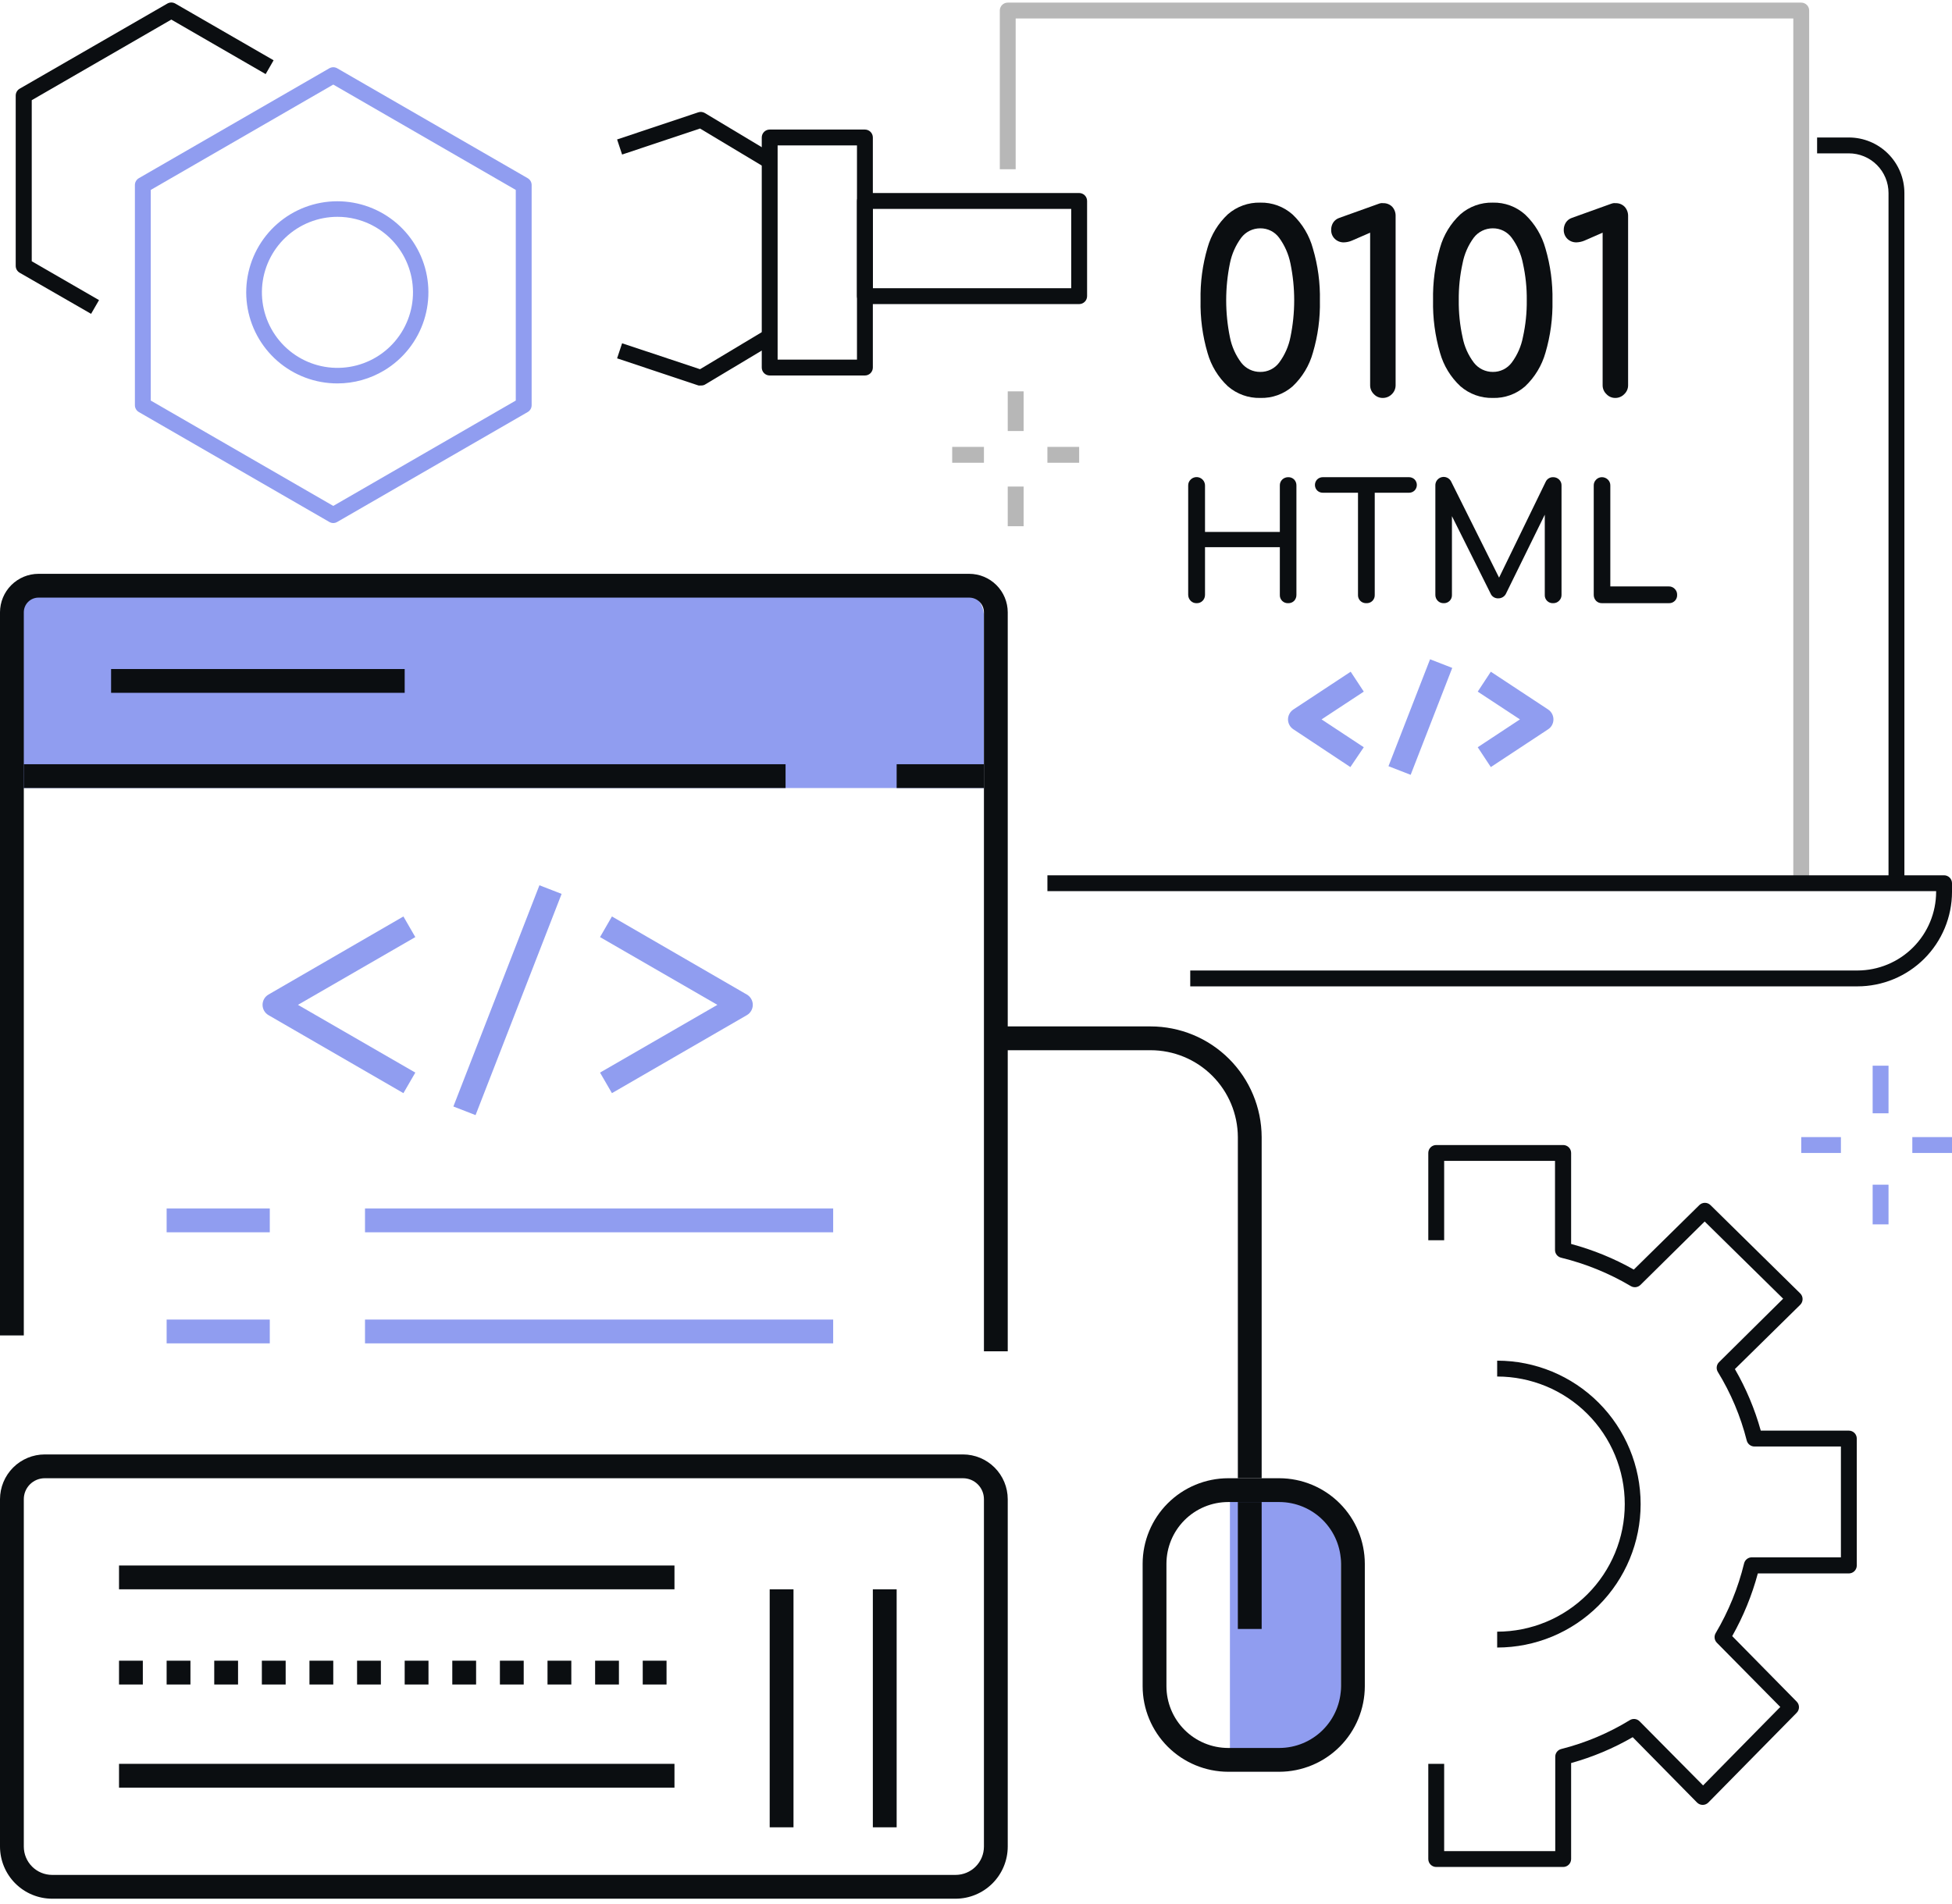 <svg width="246" height="240" viewBox="0 0 246 240" fill="none" xmlns="http://www.w3.org/2000/svg">
<path d="M42.519 48.33C39.743 48.332 37.06 47.328 34.967 45.505C32.874 43.681 31.513 41.16 31.136 38.41C30.759 35.66 31.391 32.866 32.915 30.546C34.44 28.226 36.753 26.537 39.427 25.791C42.101 25.046 44.955 25.295 47.46 26.492C49.964 27.689 51.95 29.753 53.05 32.302C54.15 34.851 54.289 37.712 53.441 40.356C52.593 42.999 50.816 45.246 48.439 46.68C46.653 47.759 44.606 48.33 42.519 48.33V48.33ZM42.519 27.33C40.095 27.332 37.762 28.259 35.998 29.921C34.234 31.584 33.17 33.857 33.024 36.277C32.879 38.697 33.662 41.082 35.214 42.944C36.766 44.807 38.97 46.007 41.377 46.3C43.783 46.593 46.211 45.957 48.165 44.521C50.118 43.085 51.45 40.958 51.89 38.574C52.329 36.19 51.842 33.728 50.528 31.69C49.214 29.653 47.172 28.193 44.819 27.61C44.054 27.418 43.268 27.324 42.479 27.33H42.519Z" fill="#909DF0"/>
<path d="M42 65.93C41.824 65.928 41.651 65.879 41.5 65.79L17.5 51.94C17.347 51.852 17.221 51.725 17.133 51.572C17.045 51.419 16.999 51.246 17 51.07V23.33C16.999 23.153 17.045 22.98 17.133 22.827C17.221 22.674 17.347 22.548 17.5 22.46L41.5 8.61C41.652 8.522 41.825 8.476 42 8.476C42.175 8.476 42.348 8.522 42.5 8.61L66.5 22.46C66.653 22.548 66.779 22.674 66.867 22.827C66.955 22.98 67.001 23.153 67 23.33V51.07C67.001 51.246 66.955 51.419 66.867 51.572C66.779 51.725 66.653 51.852 66.5 51.94L42.5 65.79C42.349 65.879 42.176 65.928 42 65.93ZM19 50.49L42 63.77L65 50.49V23.94L42 10.66L19 23.94V50.49Z" fill="#909DF0"/>
<path d="M11.48 39.559L2.48 34.379C2.328 34.291 2.201 34.164 2.113 34.012C2.026 33.859 1.98 33.686 1.98 33.509V12.049C1.98 11.873 2.026 11.7 2.113 11.547C2.201 11.394 2.328 11.268 2.48 11.179L21.09 0.449C21.242 0.362 21.415 0.315 21.59 0.315C21.766 0.315 21.939 0.362 22.09 0.449L34.48 7.599L33.48 9.339L21.59 2.469L4 12.629V32.929L12.48 37.829L11.48 39.559Z" fill="#0B0E11"/>
<path d="M96.37 21.09L88.219 16.2L78.4 19.48L77.769 17.579L87.999 14.159C88.136 14.114 88.281 14.098 88.424 14.114C88.568 14.129 88.706 14.176 88.829 14.249L97.379 19.38L96.37 21.09Z" fill="#0B0E11"/>
<path d="M88.34 48.589C88.233 48.604 88.126 48.604 88.019 48.589L77.769 45.169L78.4 43.269L88.219 46.539L96.37 41.649L97.37 43.369L88.82 48.489C88.671 48.566 88.506 48.6 88.34 48.589V48.589Z" fill="#0B0E11"/>
<path d="M109 47.33H97C96.735 47.33 96.48 47.224 96.293 47.037C96.105 46.849 96 46.595 96 46.33V17.33C96 17.064 96.105 16.81 96.293 16.622C96.48 16.435 96.735 16.33 97 16.33H109C109.265 16.33 109.52 16.435 109.707 16.622C109.895 16.81 110 17.064 110 17.33V46.33C110 46.595 109.895 46.849 109.707 47.037C109.52 47.224 109.265 47.33 109 47.33ZM98 45.33H108V18.33H98V45.33Z" fill="#0B0E11"/>
<path d="M136 38.33H109C108.735 38.33 108.48 38.224 108.293 38.037C108.105 37.849 108 37.595 108 37.33V25.33C108 25.064 108.105 24.81 108.293 24.622C108.48 24.435 108.735 24.33 109 24.33H136C136.265 24.33 136.52 24.435 136.707 24.622C136.895 24.81 137 25.064 137 25.33V37.33C137 37.595 136.895 37.849 136.707 38.037C136.52 38.224 136.265 38.33 136 38.33ZM110 36.33H135V26.33H110V36.33Z" fill="#0B0E11"/>
<path d="M238 134.33H236V140.33H238V134.33Z" fill="#909DF0"/>
<path d="M238 149.33H236V154.33H238V149.33Z" fill="#909DF0"/>
<path d="M232 143.33H227V145.33H232V143.33Z" fill="#909DF0"/>
<path d="M246 143.33H241V145.33H246V143.33Z" fill="#909DF0"/>
<path d="M129 49.33H127V54.33H129V49.33Z" fill="#B7B7B7"/>
<path d="M129 61.33H127V66.33H129V61.33Z" fill="#B7B7B7"/>
<path d="M124 56.33H120V58.33H124V56.33Z" fill="#B7B7B7"/>
<path d="M136 56.33H132V58.33H136V56.33Z" fill="#B7B7B7"/>
<path d="M228 111.33H226V2.33H128V21.33H126V1.33C126 1.064 126.105 0.81 126.293 0.622C126.48 0.435 126.735 0.33 127 0.33H227C227.265 0.33 227.52 0.435 227.707 0.622C227.895 0.81 228 1.064 228 1.33V111.33Z" fill="#B7B7B7"/>
<path d="M234.09 124.33H150V122.33H234.09C236.717 122.324 239.234 121.279 241.092 119.421C242.949 117.564 243.995 115.046 244 112.42V112.33H132V110.33H245C245.265 110.33 245.52 110.435 245.707 110.622C245.895 110.81 246 111.064 246 111.33V112.42C245.997 115.578 244.742 118.605 242.509 120.838C240.276 123.071 237.248 124.327 234.09 124.33V124.33Z" fill="#0B0E11"/>
<path d="M240 111.33H238V24.33C238 23.003 237.473 21.732 236.536 20.794C235.598 19.856 234.326 19.33 233 19.33H229V17.33H233C234.857 17.33 236.637 18.067 237.95 19.38C239.263 20.693 240 22.473 240 24.33V111.33Z" fill="#0B0E11"/>
<path d="M158.82 50.16C157.324 50.196 155.869 49.671 154.74 48.69C153.517 47.548 152.631 46.091 152.18 44.48C151.548 42.328 151.252 40.092 151.3 37.85C151.252 35.608 151.548 33.372 152.18 31.22C152.631 29.608 153.517 28.152 154.74 27.01C155.869 26.028 157.324 25.504 158.82 25.54C160.321 25.505 161.779 26.041 162.9 27.04C164.132 28.207 165.017 29.692 165.46 31.33C166.09 33.458 166.387 35.671 166.34 37.89C166.387 40.109 166.09 42.322 165.46 44.45C165.011 46.074 164.125 47.543 162.9 48.7C161.773 49.684 160.316 50.205 158.82 50.16V50.16ZM158.82 46.88C159.283 46.887 159.742 46.784 160.157 46.578C160.573 46.373 160.934 46.072 161.21 45.7C161.917 44.745 162.402 43.645 162.63 42.48C163.258 39.425 163.258 36.275 162.63 33.22C162.397 32.05 161.912 30.944 161.21 29.98C160.937 29.603 160.577 29.298 160.161 29.089C159.745 28.88 159.285 28.774 158.82 28.78C158.358 28.779 157.901 28.885 157.487 29.09C157.072 29.294 156.711 29.592 156.43 29.96C155.722 30.919 155.234 32.021 155 33.19C154.373 36.265 154.373 39.435 155 42.51C155.228 43.674 155.717 44.772 156.43 45.72C156.713 46.084 157.075 46.378 157.49 46.579C157.904 46.78 158.359 46.883 158.82 46.88V46.88Z" fill="#0B0E11"/>
<path d="M174.241 50.16C174.034 50.16 173.83 50.117 173.641 50.034C173.451 49.952 173.281 49.831 173.141 49.68C172.99 49.533 172.87 49.357 172.789 49.163C172.709 48.969 172.668 48.76 172.671 48.55V29.33L170.371 30.33C170.054 30.465 169.715 30.54 169.371 30.55C169.159 30.557 168.949 30.522 168.751 30.446C168.554 30.371 168.373 30.256 168.221 30.11C168.068 29.962 167.949 29.785 167.869 29.588C167.79 29.392 167.753 29.181 167.761 28.97C167.755 28.649 167.842 28.333 168.011 28.06C168.198 27.775 168.477 27.564 168.801 27.46L173.711 25.7C173.811 25.66 173.915 25.63 174.021 25.61C174.117 25.596 174.215 25.596 174.311 25.61C174.524 25.602 174.736 25.639 174.934 25.718C175.132 25.797 175.312 25.917 175.461 26.07C175.749 26.393 175.899 26.817 175.881 27.25V48.55C175.883 48.76 175.843 48.969 175.762 49.163C175.681 49.357 175.562 49.533 175.411 49.68C175.259 49.836 175.077 49.959 174.876 50.042C174.675 50.124 174.458 50.164 174.241 50.16V50.16Z" fill="#0B0E11"/>
<path d="M188.13 50.16C186.634 50.196 185.179 49.671 184.05 48.69C182.823 47.549 181.934 46.092 181.48 44.48C180.853 42.327 180.556 40.092 180.6 37.85C180.556 35.608 180.853 33.373 181.48 31.22C181.934 29.607 182.823 28.151 184.05 27.01C185.179 26.028 186.634 25.504 188.13 25.54C189.628 25.505 191.083 26.041 192.2 27.04C193.431 28.209 194.32 29.693 194.77 31.33C195.395 33.459 195.692 35.671 195.65 37.89C195.692 40.108 195.395 42.321 194.77 44.45C194.313 46.073 193.425 47.541 192.2 48.7C191.077 49.684 189.622 50.206 188.13 50.16V50.16ZM188.13 46.88C188.593 46.886 189.051 46.782 189.467 46.577C189.882 46.372 190.243 46.072 190.52 45.7C191.226 44.746 191.708 43.646 191.93 42.48C192.266 40.96 192.427 39.406 192.41 37.85C192.427 36.293 192.266 34.74 191.93 33.22C191.704 32.049 191.223 30.943 190.52 29.98C190.246 29.604 189.886 29.299 189.47 29.09C189.055 28.881 188.595 28.775 188.13 28.78C187.666 28.777 187.208 28.883 186.791 29.088C186.375 29.292 186.011 29.591 185.73 29.96C185.026 30.918 184.544 32.022 184.32 33.19C183.983 34.72 183.822 36.283 183.84 37.85C183.822 39.416 183.983 40.98 184.32 42.51C184.543 43.676 185.032 44.774 185.75 45.72C186.031 46.082 186.392 46.376 186.805 46.577C187.218 46.778 187.671 46.881 188.13 46.88V46.88Z" fill="#0B0E11"/>
<path d="M203.551 50.16C203.344 50.16 203.14 50.118 202.95 50.035C202.761 49.953 202.591 49.831 202.451 49.679C202.297 49.535 202.174 49.36 202.092 49.165C202.009 48.971 201.968 48.761 201.971 48.55V29.329L199.681 30.329C199.364 30.463 199.025 30.537 198.681 30.549C198.47 30.556 198.259 30.52 198.062 30.445C197.864 30.369 197.684 30.255 197.531 30.11C197.38 29.961 197.262 29.783 197.183 29.587C197.104 29.391 197.066 29.181 197.071 28.97C197.069 28.648 197.159 28.332 197.331 28.059C197.514 27.775 197.789 27.563 198.111 27.459L203.001 25.7C203.105 25.66 203.212 25.63 203.321 25.61C203.414 25.596 203.508 25.596 203.601 25.61C203.814 25.601 204.027 25.637 204.225 25.716C204.423 25.795 204.602 25.916 204.751 26.07C205.041 26.392 205.195 26.815 205.181 27.25V48.55C205.184 48.761 205.143 48.971 205.06 49.165C204.977 49.36 204.855 49.535 204.701 49.679C204.553 49.835 204.374 49.958 204.176 50.04C203.978 50.123 203.765 50.163 203.551 50.16V50.16Z" fill="#0B0E11"/>
<path d="M150.801 76.03C150.662 76.035 150.523 76.01 150.394 75.959C150.265 75.907 150.148 75.829 150.051 75.73C149.952 75.63 149.873 75.511 149.82 75.381C149.767 75.25 149.74 75.111 149.741 74.97V61.21C149.736 61.068 149.761 60.927 149.814 60.796C149.868 60.665 149.948 60.547 150.051 60.45C150.2 60.301 150.39 60.199 150.596 60.159C150.803 60.118 151.017 60.14 151.211 60.221C151.406 60.303 151.571 60.441 151.687 60.617C151.802 60.792 151.863 60.999 151.861 61.21V67.05H161.291V61.21C161.285 61.069 161.308 60.929 161.36 60.798C161.411 60.667 161.49 60.548 161.591 60.45C161.691 60.352 161.81 60.275 161.941 60.224C162.071 60.172 162.211 60.147 162.351 60.15C162.49 60.145 162.628 60.169 162.758 60.221C162.887 60.272 163.004 60.35 163.101 60.45C163.196 60.551 163.269 60.671 163.317 60.802C163.365 60.932 163.387 61.071 163.381 61.21V74.97C163.39 75.25 163.289 75.522 163.101 75.73C163.004 75.829 162.887 75.907 162.758 75.959C162.628 76.01 162.49 76.035 162.351 76.03C162.209 76.038 162.068 76.017 161.935 75.967C161.802 75.917 161.682 75.839 161.582 75.739C161.482 75.638 161.404 75.518 161.354 75.385C161.303 75.253 161.282 75.111 161.291 74.97V68.97H151.861V74.97C151.864 75.11 151.839 75.249 151.787 75.38C151.736 75.51 151.659 75.629 151.561 75.73C151.462 75.83 151.344 75.909 151.213 75.961C151.082 76.013 150.942 76.036 150.801 76.03Z" fill="#0B0E11"/>
<path d="M166.701 62.109C166.44 62.111 166.189 62.011 166.001 61.829C165.817 61.642 165.715 61.391 165.715 61.129C165.715 60.868 165.817 60.616 166.001 60.429C166.189 60.248 166.44 60.148 166.701 60.149H177.571C177.832 60.148 178.083 60.248 178.271 60.429C178.454 60.616 178.557 60.868 178.557 61.129C178.557 61.391 178.454 61.642 178.271 61.829C178.083 62.011 177.832 62.111 177.571 62.109H166.701ZM172.141 76.029C172.004 76.03 171.869 76.002 171.744 75.948C171.618 75.894 171.505 75.815 171.411 75.716C171.318 75.616 171.245 75.499 171.199 75.371C171.152 75.242 171.132 75.106 171.141 74.969V60.149H173.251V74.969C173.259 75.111 173.238 75.253 173.188 75.385C173.138 75.518 173.06 75.638 172.96 75.739C172.859 75.839 172.739 75.916 172.606 75.967C172.474 76.017 172.332 76.038 172.191 76.029H172.141Z" fill="#0B0E11"/>
<path d="M181.94 76.03C181.801 76.034 181.662 76.01 181.533 75.959C181.404 75.907 181.287 75.829 181.19 75.73C181.092 75.629 181.015 75.51 180.963 75.38C180.912 75.249 180.887 75.11 180.89 74.97V61.21C180.879 60.967 180.953 60.728 181.099 60.534C181.245 60.34 181.453 60.203 181.689 60.145C181.925 60.087 182.173 60.113 182.392 60.218C182.611 60.322 182.787 60.5 182.89 60.72L189.25 73.47H188.6L194.8 60.72C194.883 60.543 195.017 60.395 195.184 60.294C195.351 60.193 195.544 60.142 195.74 60.15C195.878 60.148 196.016 60.173 196.145 60.225C196.273 60.276 196.391 60.352 196.49 60.45C196.59 60.548 196.669 60.667 196.721 60.797C196.773 60.928 196.796 61.069 196.79 61.21V74.97C196.795 75.111 196.77 75.252 196.716 75.383C196.663 75.514 196.582 75.632 196.48 75.73C196.383 75.828 196.268 75.905 196.141 75.957C196.014 76.008 195.877 76.033 195.74 76.03C195.598 76.038 195.456 76.017 195.324 75.967C195.191 75.917 195.071 75.839 194.971 75.739C194.87 75.638 194.793 75.518 194.742 75.385C194.692 75.253 194.671 75.111 194.68 74.97V64.14L195.09 64.04L189.76 74.89C189.666 75.051 189.532 75.185 189.371 75.278C189.209 75.371 189.026 75.42 188.84 75.42C188.628 75.434 188.416 75.381 188.237 75.268C188.057 75.155 187.918 74.987 187.84 74.79L182.57 64.24L182.98 64.14V74.97C182.988 75.111 182.967 75.253 182.917 75.385C182.867 75.518 182.789 75.638 182.689 75.739C182.588 75.839 182.468 75.917 182.335 75.967C182.203 76.017 182.061 76.038 181.92 76.03H181.94Z" fill="#0B0E11"/>
<path d="M201.88 76.029C201.743 76.033 201.606 76.008 201.479 75.957C201.352 75.905 201.236 75.828 201.14 75.729C200.949 75.523 200.845 75.251 200.85 74.969V61.209C200.845 61.07 200.869 60.932 200.921 60.803C200.973 60.674 201.051 60.557 201.15 60.459C201.244 60.361 201.358 60.282 201.483 60.229C201.609 60.176 201.744 60.149 201.88 60.149C202.021 60.148 202.161 60.175 202.291 60.229C202.422 60.282 202.54 60.36 202.64 60.459C202.74 60.557 202.818 60.674 202.869 60.803C202.921 60.932 202.945 61.07 202.94 61.209V73.919H210.3C210.439 73.915 210.578 73.939 210.707 73.99C210.836 74.042 210.953 74.12 211.05 74.219C211.151 74.316 211.231 74.432 211.285 74.562C211.338 74.691 211.364 74.83 211.36 74.969C211.369 75.111 211.348 75.253 211.297 75.385C211.247 75.518 211.17 75.638 211.069 75.739C210.969 75.839 210.849 75.916 210.716 75.967C210.583 76.017 210.442 76.038 210.3 76.029H201.88Z" fill="#0B0E11"/>
<path d="M170.18 96.689L163 91.929C162.792 91.794 162.62 91.609 162.501 91.391C162.383 91.172 162.32 90.928 162.32 90.679C162.322 90.431 162.385 90.187 162.504 89.969C162.622 89.751 162.793 89.566 163 89.429L170.22 84.669L171.87 87.179L166.55 90.679L171.87 94.189L170.18 96.689Z" fill="#909DF0"/>
<path d="M187.88 96.689L186.23 94.189L191.55 90.679L186.23 87.179L187.88 84.669L195.1 89.429C195.307 89.566 195.476 89.752 195.593 89.97C195.709 90.188 195.771 90.432 195.771 90.679C195.772 90.927 195.712 91.171 195.595 91.39C195.478 91.608 195.308 91.794 195.1 91.929L187.88 96.689Z" fill="#909DF0"/>
<path d="M180.223 83.102L174.982 96.579L177.778 97.666L183.019 84.189L180.223 83.102Z" fill="#909DF0"/>
<path d="M188.68 207.67V205.67C192.944 205.67 197.034 203.976 200.05 200.96C203.066 197.944 204.76 193.854 204.76 189.59C204.76 185.325 203.066 181.235 200.05 178.219C197.034 175.204 192.944 173.51 188.68 173.51V171.51C193.475 171.51 198.074 173.415 201.464 176.805C204.855 180.196 206.76 184.795 206.76 189.59C206.76 194.385 204.855 198.984 201.464 202.374C198.074 205.765 193.475 207.67 188.68 207.67Z" fill="#0B0E11"/>
<path d="M197 235.33H181C180.735 235.33 180.48 235.224 180.293 235.037C180.105 234.849 180 234.595 180 234.33V222.33H182V233.33H196V221.46C195.993 221.231 196.065 221.007 196.203 220.825C196.342 220.643 196.538 220.514 196.76 220.46C199.807 219.69 202.72 218.462 205.4 216.82C205.592 216.703 205.818 216.654 206.041 216.681C206.264 216.708 206.472 216.81 206.63 216.97L214.63 225.05L224.36 215.16L216.36 207.06C216.207 206.901 216.11 206.697 216.085 206.478C216.059 206.26 216.107 206.039 216.22 205.85C217.84 203.112 219.047 200.15 219.8 197.06C219.855 196.838 219.984 196.641 220.166 196.503C220.348 196.365 220.572 196.293 220.8 196.3H232V182.33H221.13C220.902 182.336 220.678 182.264 220.496 182.126C220.314 181.988 220.185 181.791 220.13 181.57C219.36 178.522 218.133 175.609 216.49 172.93C216.373 172.738 216.324 172.512 216.352 172.289C216.379 172.065 216.48 171.858 216.64 171.7L224.72 163.7L214.83 153.97L206.73 161.97C206.572 162.123 206.368 162.22 206.149 162.245C205.93 162.27 205.709 162.223 205.52 162.11C202.783 160.489 199.821 159.283 196.73 158.53C196.508 158.475 196.312 158.346 196.173 158.164C196.035 157.982 195.963 157.758 195.97 157.53V146.33H182V156.33H180V145.33C180 145.064 180.105 144.81 180.293 144.622C180.48 144.435 180.735 144.33 181 144.33H197C197.265 144.33 197.52 144.435 197.707 144.622C197.895 144.81 198 145.064 198 145.33V156.8C200.759 157.54 203.413 158.625 205.9 160.03L214.16 151.9C214.347 151.716 214.598 151.614 214.86 151.614C215.122 151.614 215.373 151.716 215.56 151.9L226.88 163.04C226.973 163.133 227.046 163.244 227.096 163.366C227.146 163.488 227.171 163.618 227.17 163.75C227.171 163.881 227.146 164.012 227.096 164.133C227.046 164.255 226.973 164.366 226.88 164.46L218.64 172.57C220.051 175.008 221.146 177.615 221.9 180.33H233C233.265 180.33 233.52 180.435 233.707 180.622C233.895 180.81 234 181.064 234 181.33V197.33C234 197.595 233.895 197.849 233.707 198.037C233.52 198.224 233.265 198.33 233 198.33H221.53C220.789 201.088 219.704 203.742 218.3 206.23L226.43 214.49C226.613 214.677 226.716 214.928 226.716 215.19C226.716 215.451 226.613 215.703 226.43 215.89L215.29 227.21C215.197 227.303 215.086 227.378 214.965 227.428C214.843 227.479 214.712 227.505 214.58 227.505C214.448 227.505 214.317 227.479 214.195 227.428C214.074 227.378 213.963 227.303 213.87 227.21L205.76 218.97C203.322 220.381 200.714 221.476 198 222.23V234.33C198 234.595 197.895 234.849 197.707 235.037C197.52 235.224 197.265 235.33 197 235.33Z" fill="#0B0E11"/>
<path d="M3.37 74.33H120.63C121.524 74.33 122.381 74.685 123.013 75.317C123.645 75.949 124 76.806 124 77.7V99.33H0V77.7C0 76.806 0.355 75.949 0.987 75.317C1.619 74.685 2.476 74.33 3.37 74.33Z" fill="#909DF0"/>
<path d="M127 170.33H124V77.18C124 76.689 123.805 76.218 123.458 75.871C123.111 75.525 122.641 75.33 122.15 75.33H4.85C4.359 75.33 3.889 75.525 3.542 75.871C3.195 76.218 3 76.689 3 77.18V168.33H0V77.18C0.003 75.894 0.514 74.662 1.423 73.753C2.332 72.844 3.564 72.332 4.85 72.33H122.15C123.436 72.332 124.668 72.844 125.577 73.753C126.486 74.662 126.997 75.894 127 77.18V170.33Z" fill="#0B0E11"/>
<path d="M124 96.33H113V99.33H124V96.33Z" fill="#0B0E11"/>
<path d="M99 96.33H3V99.33H99V96.33Z" fill="#0B0E11"/>
<path d="M105 152.33H46V155.33H105V152.33Z" fill="#909DF0"/>
<path d="M34 152.33H21V155.33H34V152.33Z" fill="#909DF0"/>
<path d="M105 166.33H46V169.33H105V166.33Z" fill="#909DF0"/>
<path d="M34 166.33H21V169.33H34V166.33Z" fill="#909DF0"/>
<path d="M51 84.33H14V87.33H51V84.33Z" fill="#0B0E11"/>
<path d="M120.43 239.33H6.57C4.828 239.327 3.159 238.634 1.927 237.402C0.696 236.171 0.003 234.501 0 232.76V188.97C0.003 187.475 0.598 186.042 1.655 184.984C2.712 183.927 4.145 183.332 5.64 183.33H121.36C122.855 183.332 124.288 183.927 125.345 184.984C126.402 186.042 126.997 187.475 127 188.97V232.76C126.997 234.501 126.304 236.171 125.073 237.402C123.841 238.634 122.172 239.327 120.43 239.33ZM5.64 186.33C4.94 186.33 4.268 186.608 3.773 187.103C3.278 187.598 3 188.269 3 188.97V232.76C3 233.706 3.376 234.614 4.046 235.284C4.715 235.953 5.623 236.33 6.57 236.33H120.43C121.377 236.33 122.285 235.953 122.954 235.284C123.624 234.614 124 233.706 124 232.76V188.97C124 188.269 123.722 187.598 123.227 187.103C122.732 186.608 122.06 186.33 121.36 186.33H5.64Z" fill="#0B0E11"/>
<path d="M85 197.33H15V200.33H85V197.33Z" fill="#0B0E11"/>
<path d="M84 212.33H81V209.33H84V212.33ZM78 212.33H75V209.33H78V212.33ZM72 212.33H69V209.33H72V212.33ZM66 212.33H63V209.33H66V212.33ZM60 212.33H57V209.33H60V212.33ZM54 212.33H51V209.33H54V212.33ZM48 212.33H45V209.33H48V212.33ZM42 212.33H39V209.33H42V212.33ZM36 212.33H33V209.33H36V212.33ZM30 212.33H27V209.33H30V212.33ZM24 212.33H21V209.33H24V212.33ZM18 212.33H15V209.33H18V212.33Z" fill="#0B0E11"/>
<path d="M85 222.33H15V225.33H85V222.33Z" fill="#0B0E11"/>
<path d="M100 200.33H97V230.33H100V200.33Z" fill="#0B0E11"/>
<path d="M113 200.33H110V230.33H113V200.33Z" fill="#0B0E11"/>
<path d="M155 188.33H161.82C163.724 188.33 165.551 189.086 166.897 190.433C168.244 191.779 169 193.605 169 195.51V214.14C169 216.044 168.244 217.87 166.897 219.217C165.551 220.563 163.724 221.32 161.82 221.32H155V188.33Z" fill="#909DF0"/>
<path d="M161.22 223.33H154.78C151.923 223.324 149.184 222.187 147.163 220.166C145.143 218.146 144.005 215.407 144 212.55V197.11C144.005 194.252 145.143 191.513 147.163 189.493C149.184 187.472 151.923 186.335 154.78 186.33H161.22C164.077 186.335 166.816 187.472 168.837 189.493C170.857 191.513 171.995 194.252 172 197.11V212.55C171.995 215.407 170.857 218.146 168.837 220.166C166.816 222.187 164.077 223.324 161.22 223.33V223.33ZM154.78 189.33C152.717 189.332 150.74 190.153 149.282 191.611C147.823 193.07 147.003 195.047 147 197.11V212.55C147.003 214.612 147.823 216.589 149.282 218.048C150.74 219.506 152.717 220.327 154.78 220.33H161.22C163.283 220.327 165.26 219.506 166.718 218.048C168.177 216.589 168.997 214.612 169 212.55V197.11C168.997 195.047 168.177 193.07 166.718 191.611C165.26 190.153 163.283 189.332 161.22 189.33H154.78Z" fill="#0B0E11"/>
<path d="M159 189.33H156V205.33H159V189.33Z" fill="#0B0E11"/>
<path d="M159 186.329H156V143.329C155.987 140.421 154.822 137.636 152.761 135.584C150.699 133.531 147.909 132.379 145 132.379H125V129.379H145C148.704 129.379 152.258 130.847 154.882 133.462C157.506 136.077 158.987 139.625 159 143.329V186.329Z" fill="#0B0E11"/>
<path d="M50.84 137.79L33.84 127.96C33.611 127.828 33.421 127.639 33.289 127.41C33.157 127.182 33.088 126.923 33.088 126.66C33.088 126.396 33.157 126.137 33.289 125.909C33.421 125.68 33.611 125.491 33.84 125.36L50.84 115.52L52.34 118.12L37.55 126.66L52.34 135.2L50.84 137.79Z" fill="#909DF0"/>
<path d="M77.119 137.79L75.619 135.2L90.409 126.66L75.619 118.12L77.119 115.52L94.119 125.36C94.348 125.491 94.537 125.68 94.669 125.909C94.801 126.137 94.871 126.396 94.871 126.66C94.871 126.923 94.801 127.182 94.669 127.41C94.537 127.639 94.348 127.828 94.119 127.96L77.119 137.79Z" fill="#909DF0"/>
<path d="M67.981 111.587L57.137 139.472L59.933 140.559L70.777 112.674L67.981 111.587Z" fill="#909DF0"/>
</svg>
